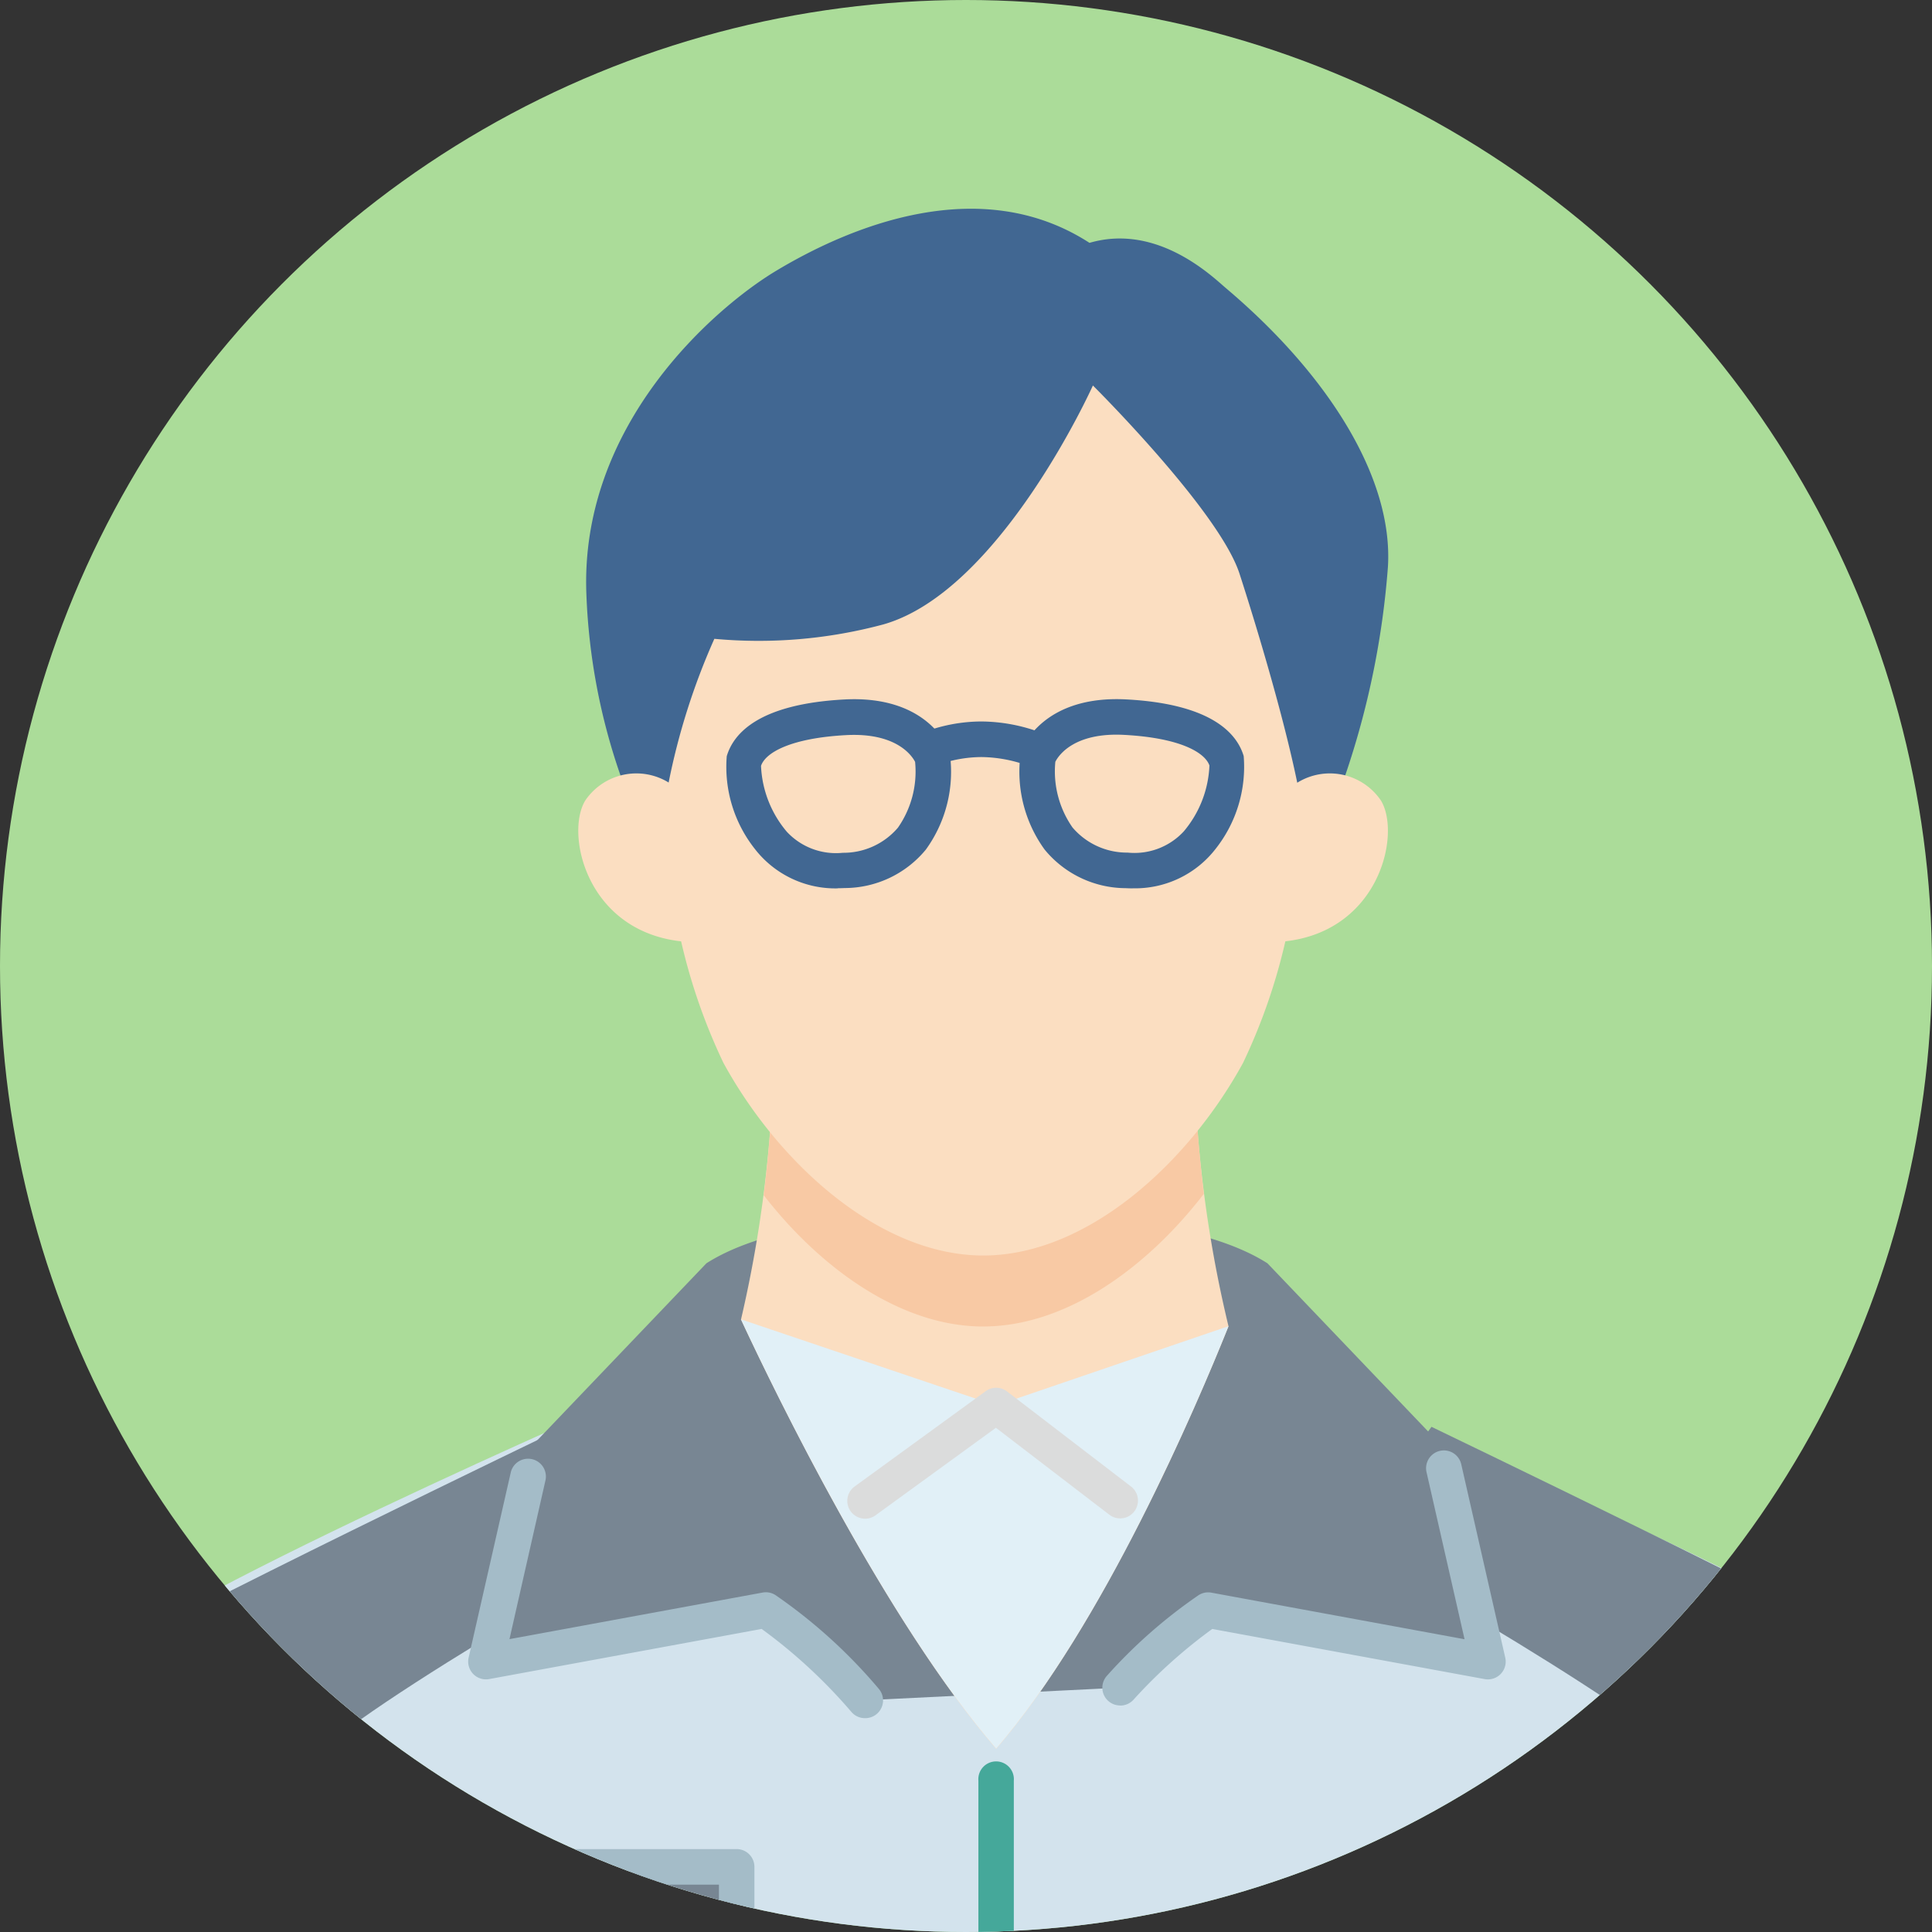 <svg xmlns="http://www.w3.org/2000/svg" xmlns:xlink="http://www.w3.org/1999/xlink" width="60" height="60" viewBox="0 0 60 60">
  <rect x="0" y="0" width="60" height="60" fill="#333333" stroke="none"/>
  <defs>
    <clipPath id="clip-path">
      <circle id="楕円形_571" data-name="楕円形 571" cx="30" cy="30" r="30" transform="translate(-5866 -8090)" fill="#c3dcc3"/>
    </clipPath>
  </defs>
  <g id="icon_voice_1" transform="translate(5866 8090)" clip-path="url(#clip-path)">
    <circle id="楕円形_554" data-name="楕円形 554" cx="30" cy="30" r="30" transform="translate(-5866 -8090)" fill="#abdc99"/>
    <g id="グループ_12237" data-name="グループ 12237" transform="translate(32.872)">
      <path id="パス_7886" data-name="パス 7886" d="M59.973,141.738C58.436,139.762,42.407,133,42.407,133H20.822S5.237,139.762,3.7,141.738c-.745.958-2.3,6.04-3.7,11.024H63.673c-1.4-4.984-2.955-10.066-3.7-11.024" transform="translate(-5899.902 -8179.777)" fill="#d3e3ed"/>
      <path id="パス_8072" data-name="パス 8072" d="M-5855.817-7989.015s-2.822-10.684-4.034-11.565-14.152-7.109-14.152-7.109l-2.609,3.612s10.436,5.846,10.892,7.215,1.239,7.848,1.239,7.848Z" transform="translate(19.587 -38)" fill="#788693"/>
      <path id="パス_8071" data-name="パス 8071" d="M-5876.613-7989.015s2.822-10.684,4.034-11.565,14.152-7.109,14.152-7.109l2.609,3.612s-10.436,5.846-10.892,7.215-1.239,7.848-1.239,7.848Z" transform="translate(-22.902 -38)" fill="#788693"/>
      <path id="パス_7887" data-name="パス 7887" d="M76.673,127.672a15.281,15.281,0,0,1,2.733-2.408l8.684,1.6-1.557-6.84-5.284-5.53c-2.138-1.371-6.339-1.566-8.6-1.546-2.227-.035-6.614.128-8.826,1.546l-5.284,5.53-1.557,6.84,8.684-1.6a15.787,15.787,0,0,1,3.085,2.8Z" transform="translate(-5940.758 -8165.26)" fill="#788693"/>
      <path id="パス_7888" data-name="パス 7888" d="M100.777,103.346a38.47,38.47,0,0,1-1.069-8.5H86.651a38.8,38.8,0,0,1-1.014,8.293c1.077,2.311,4.5,9.362,7.925,13.33,3.326-3.853,6.211-10.613,7.215-13.118" transform="translate(-5961.497 -8152.159)" fill="#fbdec1"/>
      <path id="パス_7889" data-name="パス 7889" d="M95.009,103.354c2.558,0,5.07-1.807,6.851-4.12a40.247,40.247,0,0,1-.3-4.392H88.5a40.368,40.368,0,0,1-.309,4.435c1.779,2.293,4.275,4.078,6.818,4.078" transform="translate(-5963.345 -8152.159)" fill="#f8c9a4"/>
      <path id="パス_7890" data-name="パス 7890" d="M95.454,31.527a18.161,18.161,0,0,1-1.374,4.045c-1.71,3.127-4.852,5.98-8.067,5.98s-6.358-2.853-8.068-5.98a18.139,18.139,0,0,1-1.373-4.04S75.557,24.447,75.8,21.15A9.8,9.8,0,0,1,85.885,12.5c6.8,0,9.618,6.629,10.064,8.653s-.5,10.377-.5,10.377" transform="translate(-5954.349 -8092.561)" fill="#fbdec1"/>
      <path id="パス_7891" data-name="パス 7891" d="M100.777,125.075h0l-7.215,2.464-7.925-2.676c1.077,2.311,4.5,9.362,7.925,13.33,3.326-3.853,6.211-10.613,7.215-13.118" transform="translate(-5961.497 -8173.889)" fill="#e1f0f7"/>
      <path id="パス_7892" data-name="パス 7892" d="M70.782,17.855a21,21,0,0,1,1.427-4.5,14.932,14.932,0,0,0,5.248-.447c3.637-1.033,6.508-7.42,6.508-7.42s3.954,3.926,4.561,5.869c0,0,1.228,3.747,1.792,6.5L91.8,17.6a26.068,26.068,0,0,0,1.328-6.493c.161-2.736-1.835-5.936-5.016-8.629C87.724,2.154,86,.434,83.859,1.058c-3.4-2.2-7.458-.509-9.784.9C72.226,3.086,68.01,6.7,68.236,12A19.266,19.266,0,0,0,69.3,17.616Z" transform="translate(-5948.896 -8083.516)" fill="#416792"/>
      <path id="パス_7893" data-name="パス 7893" d="M143.778,68.71c3.224-.135,3.952-3.338,3.3-4.4a1.917,1.917,0,0,0-2.588-.557l-1.1.381-.314,4.633Z" transform="translate(-6003.065 -8129.451)" fill="#fbdec1"/>
      <path id="パス_7894" data-name="パス 7894" d="M70.866,68.71c-3.224-.135-3.952-3.338-3.3-4.4a1.917,1.917,0,0,1,2.588-.557l1.1.381.314,4.633Z" transform="translate(-5948.261 -8129.451)" fill="#fbdec1"/>
      <path id="パス_7897" data-name="パス 7897" d="M67.3,148.544a.552.552,0,0,1-.418-.19,16.289,16.289,0,0,0-2.79-2.581l-8.461,1.557a.552.552,0,0,1-.639-.666l1.311-5.763a.553.553,0,0,1,1.078.245L56.26,146.09l7.859-1.446a.547.547,0,0,1,.4.077,16.235,16.235,0,0,1,3.207,2.908.552.552,0,0,1-.417.915" transform="translate(-5939.31 -8185.185)" fill="#a4bcc8"/>
      <path id="パス_7898" data-name="パス 7898" d="M126.817,147.557a.552.552,0,0,1-.407-.926,15.745,15.745,0,0,1,2.844-2.5.548.548,0,0,1,.4-.077l7.859,1.446-1.177-5.172a.553.553,0,1,1,1.078-.245l1.363,5.989a.553.553,0,0,1-.639.666l-8.46-1.557a15.95,15.95,0,0,0-2.449,2.2.552.552,0,0,1-.407.179" transform="translate(-5990.902 -8184.592)" fill="#a4bcc8"/>
      <path id="パス_7899" data-name="パス 7899" d="M112.881,182.689a.552.552,0,0,1-.552-.552V175.28a.552.552,0,1,1,1.1,0v6.856a.552.552,0,0,1-.552.552" transform="translate(-5980.816 -8209.979)" fill="#45a89a"/>
      <path id="パス_7900" data-name="パス 7900" d="M98.141,136.616a.553.553,0,0,1-.326-1l4.072-2.961a.553.553,0,0,1,.661.009l3.85,2.952a.552.552,0,0,1-.672.877l-3.523-2.7-3.738,2.718a.552.552,0,0,1-.325.106" transform="translate(-5970.146 -8179.452)" fill="#dbdcdc"/>
      <path id="パス_7901" data-name="パス 7901" d="M87.385,61.01a3.162,3.162,0,0,1-2.577-1.225,4.109,4.109,0,0,1-.872-2.881c.215-.724,1.021-1.617,3.642-1.76s3.238,1.522,3.263,1.593a.56.56,0,0,1,.022.085,4.116,4.116,0,0,1-.744,2.984A3.272,3.272,0,0,1,87.6,61q-.108.005-.214.006M85,57.2a3.385,3.385,0,0,0,.8,2.05,2.082,2.082,0,0,0,1.741.655,2.219,2.219,0,0,0,1.712-.781,3.045,3.045,0,0,0,.532-2.043c-.092-.179-.57-.916-2.147-.83-1.734.095-2.5.549-2.636.95" transform="translate(-5960.238 -8123.421)" fill="#416792"/>
      <path id="パス_7902" data-name="パス 7902" d="M108.672,59.037a.551.551,0,0,1-.207-.04,4.292,4.292,0,0,0-1.406-.254,4.032,4.032,0,0,0-1.373.252.552.552,0,0,1-.426-1.019,5.089,5.089,0,0,1,1.8-.338,5.361,5.361,0,0,1,1.82.335.553.553,0,0,1-.207,1.065" transform="translate(-5975.455 -8125.232)" fill="#416792"/>
      <path id="パス_7903" data-name="パス 7903" d="M120.457,61.011q-.105,0-.214-.006a3.273,3.273,0,0,1-2.521-1.2,4.115,4.115,0,0,1-.744-2.984.535.535,0,0,1,.022-.085c.025-.071.648-1.732,3.262-1.593s3.428,1.036,3.643,1.76a4.109,4.109,0,0,1-.872,2.881,3.161,3.161,0,0,1-2.577,1.225m-2.4-3.933a3.046,3.046,0,0,0,.532,2.043,2.219,2.219,0,0,0,1.712.781,2.084,2.084,0,0,0,1.741-.655,3.384,3.384,0,0,0,.8-2.05c-.139-.4-.9-.855-2.636-.95-1.579-.088-2.055.651-2.147.83" transform="translate(-5984.153 -8123.422)" fill="#416792"/>
      <rect id="長方形_7773" data-name="長方形 7773" width="63.673" height="56.501" transform="translate(-5899.515 -8083.516)" fill="none"/>
      <path id="パス_8070" data-name="パス 8070" d="M-5866.724-7993.876s-.652,2.413.326,3.065,7.369.392,7.369.392,5.152.391,5.543-.392a10.622,10.622,0,0,0,.392-3.065Z" transform="translate(-22.902 -38)" fill="#788693"/>
      <path id="パス_7896" data-name="パス 7896" d="M46.812,189.146H36.349a2.074,2.074,0,0,1-2.072-2.072v-2.108a.552.552,0,0,1,.552-.552h13.5a.552.552,0,0,1,.552.552v2.108a2.074,2.074,0,0,1-2.072,2.072m-11.43-3.628v1.556a.968.968,0,0,0,.967.967H46.812a.968.968,0,0,0,.967-.967v-1.556Z" transform="translate(-5924.324 -8216.989)" fill="#a4bcc8"/>
    </g>
  </g>
</svg>
